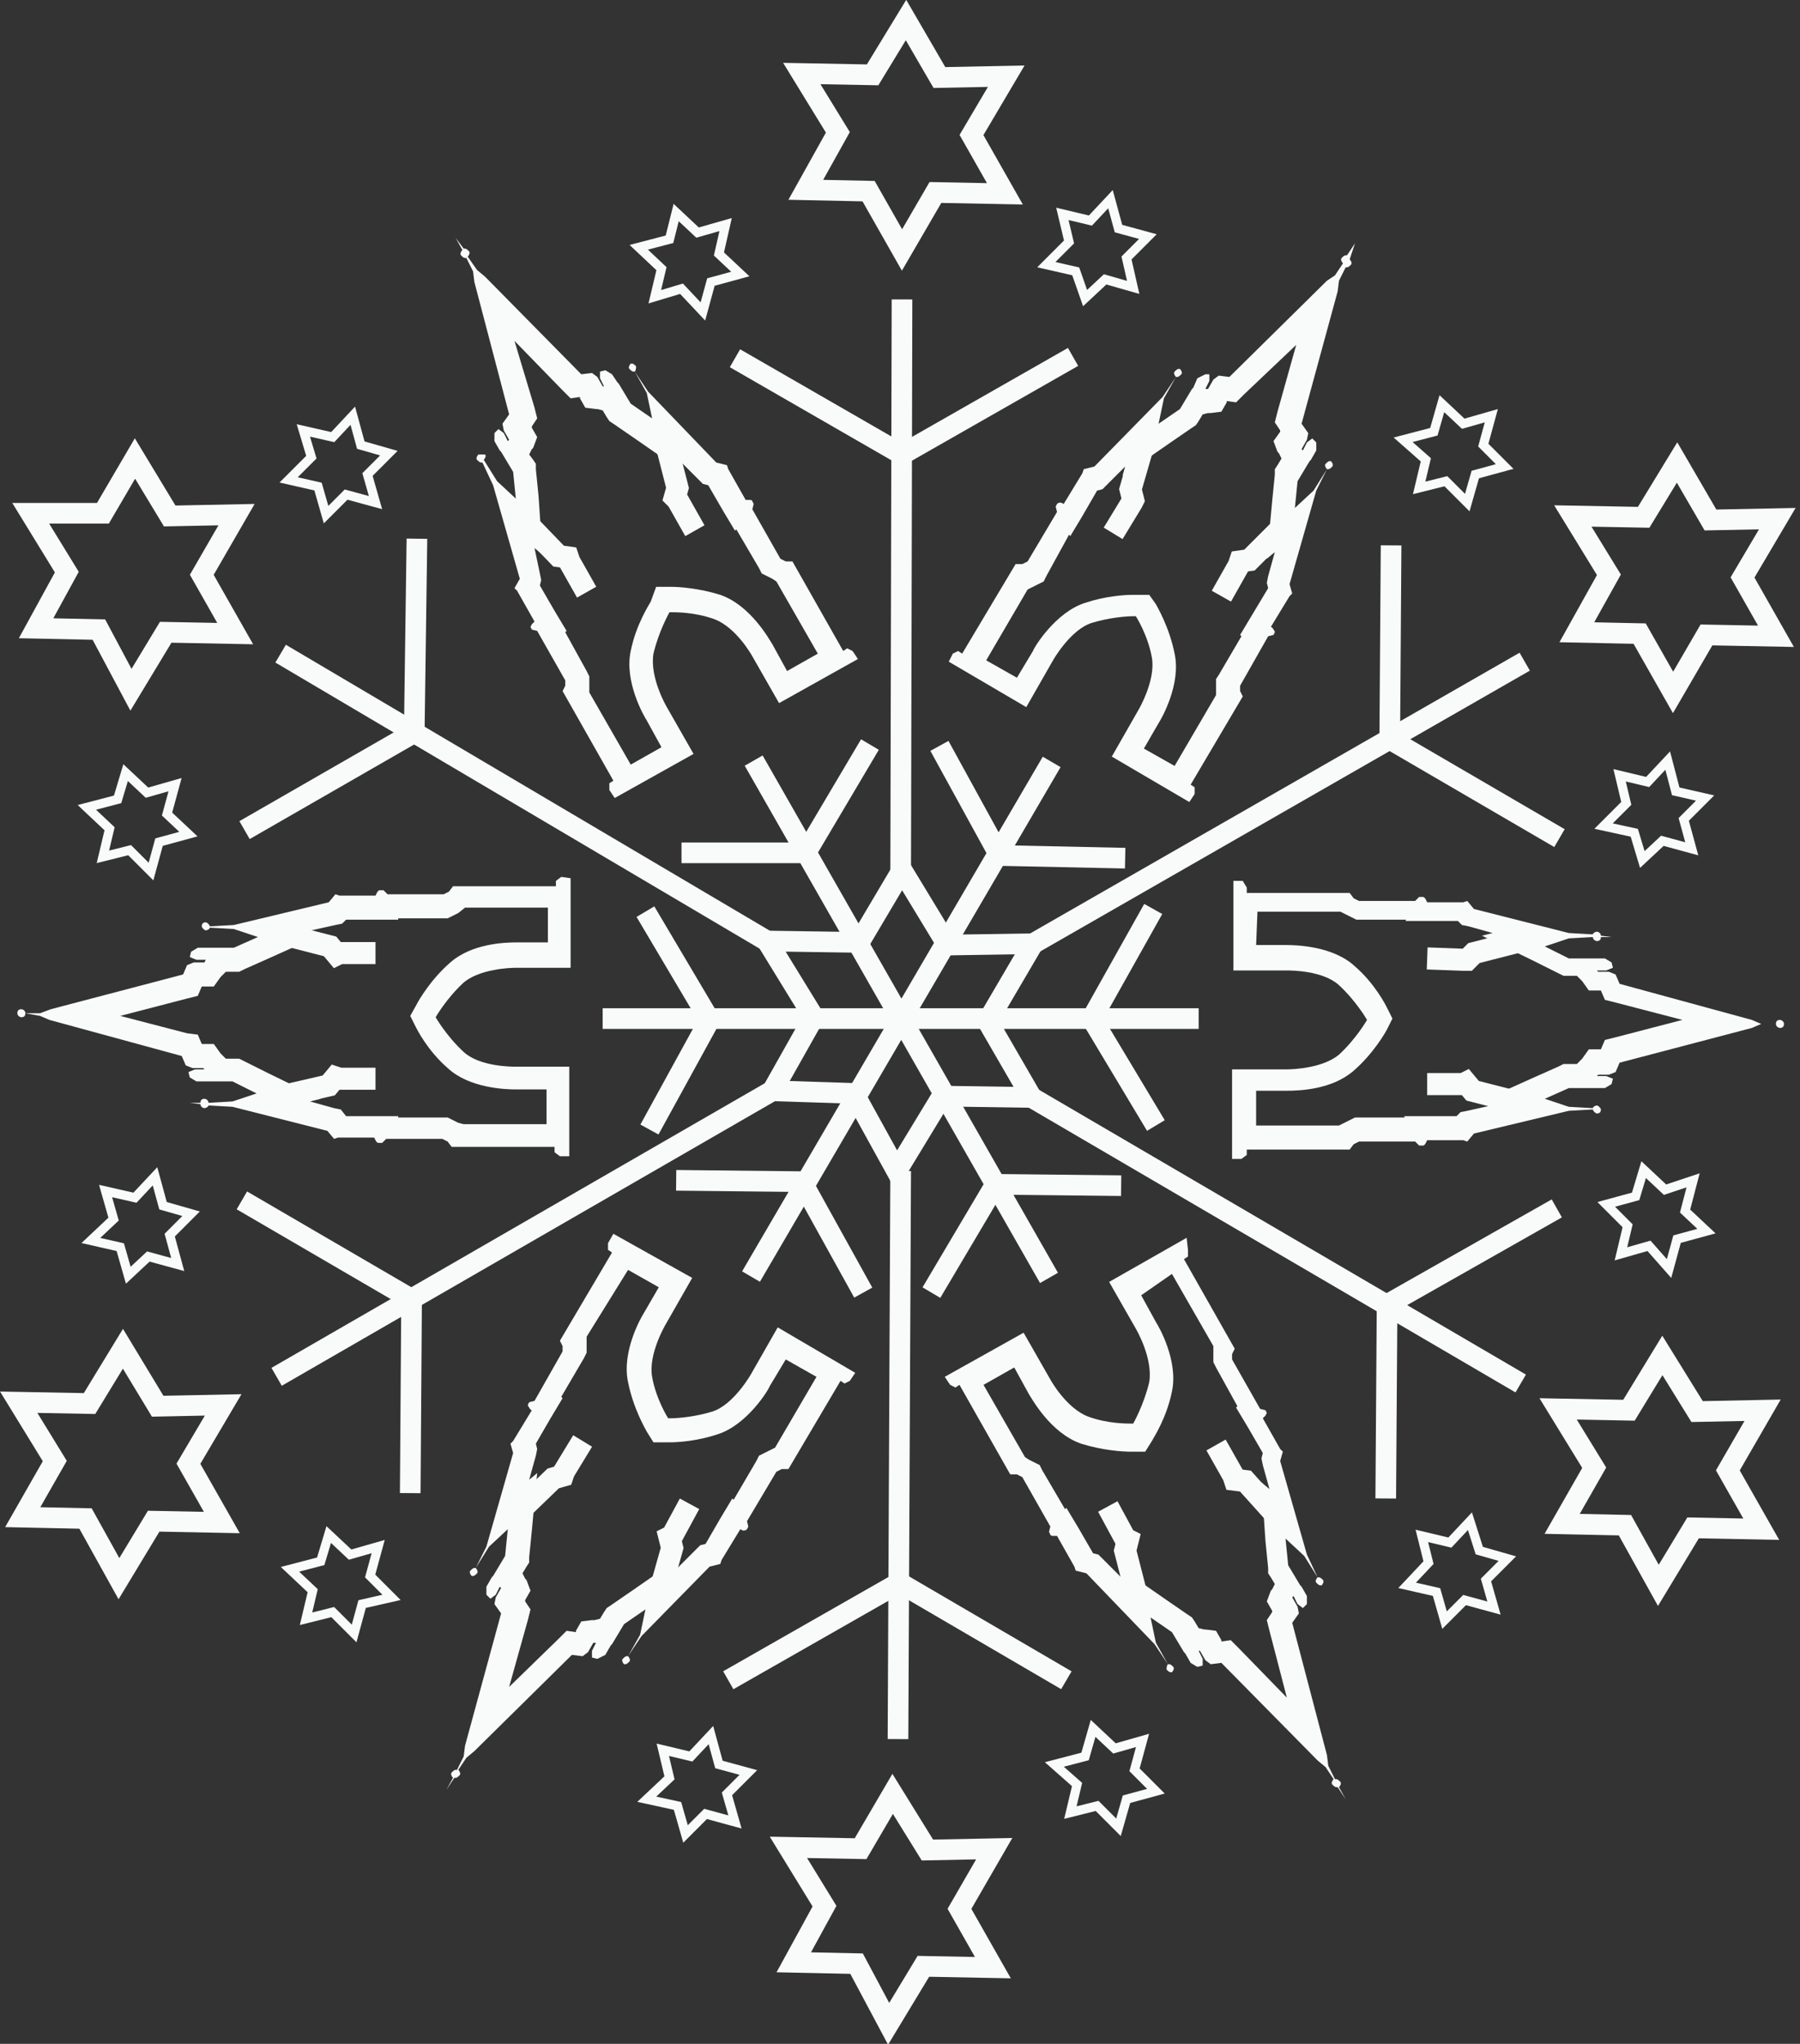 <?xml version="1.0" encoding="utf-8"?>
<!-- Generator: Adobe Illustrator 20.1.0, SVG Export Plug-In . SVG Version: 6.00 Build 0)  -->
<svg version="1.1" id="Ebene_1" xmlns="http://www.w3.org/2000/svg" xmlns:xlink="http://www.w3.org/1999/xlink" x="0px" y="0px"
	 viewBox="0 0 134.7 152.9" style="enable-background:new 0 0 134.7 152.9;" xml:space="preserve">
<rect x="0" y="0" width="134.7" height="152.9" fill="#333333" stroke="none"/>
<style type="text/css">
	.st0{fill:none;stroke:#F9FAFA;stroke-width:1.545;stroke-miterlimit:10;}
	.st1{fill:#F9FAFA;}
	.st2{fill:none;stroke:#F9FAFA;stroke-width:1.651;stroke-miterlimit:10;}
	.st3{fill:none;stroke:#F9FAFA;stroke-width:0.685;stroke-miterlimit:10;}
</style>
<g>
	<line class="st0" x1="77.3" y1="70.6" x2="114.1" y2="49.5"/>
	<line class="st0" x1="20.7" y1="103" x2="57.8" y2="81.6"/>
	<line class="st0" x1="30.8" y1="97.2" x2="18.1" y2="89.8"/>
	<line class="st0" x1="30.7" y1="111.7" x2="30.8" y2="97.2"/>
	<line class="st0" x1="104" y1="55.3" x2="116.7" y2="62.7"/>
	<line class="st0" x1="104.1" y1="40.8" x2="104" y2="55.3"/>
	<g>
		<line class="st0" x1="67.4" y1="65.1" x2="67.5" y2="22.4"/>
		<line class="st0" x1="67.2" y1="130.1" x2="67.4" y2="87.6"/>
		<line class="st0" x1="67.3" y1="118.4" x2="54.5" y2="125.7"/>
		<line class="st0" x1="79.8" y1="125.7" x2="67.3" y2="118.4"/>
		<line class="st0" x1="67.5" y1="34" x2="80.3" y2="26.7"/>
		<line class="st0" x1="55" y1="26.8" x2="67.5" y2="34"/>
	</g>
	<line class="st0" x1="57.4" y1="70.4" x2="21" y2="48.9"/>
	<line class="st0" x1="113.8" y1="103.5" x2="77.2" y2="82.1"/>
	<line class="st0" x1="103.8" y1="97.6" x2="116.5" y2="90.4"/>
	<line class="st0" x1="103.7" y1="112.1" x2="103.8" y2="97.6"/>
	<line class="st0" x1="31" y1="54.8" x2="18.3" y2="62.1"/>
	<line class="st0" x1="31.2" y1="40.3" x2="31" y2="54.8"/>
	<polygon class="st0" points="57.4,70.4 64.3,70.5 67.5,65.1 70.9,70.7 77.3,70.6 73.9,76.4 77.2,82.1 70.5,82 67.1,87.6 63.9,81.8 
		57.8,81.6 60.9,76.1 	"/>
	<line class="st0" x1="56.2" y1="95.5" x2="78.7" y2="57"/>
	<line class="st0" x1="45.1" y1="76.2" x2="89.7" y2="76.2"/>
	<line class="st0" x1="56.4" y1="56.9" x2="78.5" y2="95.6"/>
	<g>
		<line class="st0" x1="60.3" y1="63.8" x2="65.1" y2="55.7"/>
		<line class="st0" x1="51" y1="63.8" x2="60.3" y2="63.8"/>
		<line class="st0" x1="74.5" y1="88.6" x2="69.7" y2="96.7"/>
		<line class="st0" x1="83.9" y1="88.7" x2="74.5" y2="88.6"/>
	</g>
	<line class="st0" x1="53.1" y1="76.3" x2="48.3" y2="68.2"/>
	<line class="st0" x1="48.6" y1="84.5" x2="53.1" y2="76.3"/>
	<line class="st0" x1="81.7" y1="76.2" x2="86.5" y2="84.2"/>
	<line class="st0" x1="86.3" y1="68" x2="81.7" y2="76.2"/>
	<g>
		<line class="st0" x1="60" y1="88.4" x2="50.6" y2="88.3"/>
		<line class="st0" x1="64.6" y1="96.7" x2="60" y2="88.4"/>
		<line class="st0" x1="74.8" y1="64" x2="84.2" y2="64.2"/>
		<line class="st0" x1="70.3" y1="55.8" x2="74.8" y2="64"/>
	</g>
	<g>
		<polygon class="st0" points="60,5.5 65.3,5.6 67.8,1.5 70.3,5.8 75.3,5.7 72.7,10.1 75.2,14.5 70,14.4 67.5,18.7 65,14.3 
			60.3,14.2 62.7,9.9 		"/>
		<polygon class="st0" points="2.3,38.4 7.7,38.4 10.1,34.3 12.7,38.6 17.7,38.5 15.1,43 17.6,47.4 12.4,47.3 9.8,51.6 7.4,47.1 
			2.7,47 5,42.8 		"/>
		<polygon class="st0" points="116.6,105.4 121.9,105.5 124.4,101.4 127,105.6 131.9,105.5 129.3,110 131.8,114.4 126.7,114.3 
			124.1,118.6 121.6,114.1 116.9,114 119.3,109.8 		"/>
		<polygon class="st0" points="59,138.2 64.4,138.3 66.8,134.2 69.4,138.4 74.4,138.3 71.8,142.8 74.3,147.2 69.1,147.1 66.5,151.4 
			64.1,146.9 59.4,146.8 61.7,142.6 		"/>
		<polygon class="st0" points="117.7,38.6 123,38.7 125.5,34.6 128,38.9 133,38.8 130.4,43.2 132.9,47.6 127.7,47.5 125.2,51.8 
			122.7,47.4 118,47.3 120.4,43 		"/>
		<polygon class="st0" points="1.4,104.9 6.7,105 9.2,100.9 11.8,105.2 16.7,105.1 14.1,109.5 16.6,113.9 11.5,113.8 8.9,118.1 
			6.4,113.6 1.7,113.5 4.1,109.3 		"/>
	</g>
	<g>
		<g>
			<g>
				<path class="st1" d="M38.5,25.5l3.6,3.7l0.6,0.6l0.7-0.1l0,0.1l0.4,0.7l0.8,0.1l0.1,0l0.4,0.1l0.3,0.5l0.2,0.3l0.3,0.2l1.6,1.1
					l3.6,2.5l-0.2-0.8l1.3,1.3l0.4,0.4l0.4,0.1l1.1,1.9l0.9,1.5l0.1-0.1l1.7,2.9l0.2,0.4l0.4,0.2l0.4,0.2l0.3,0.2l0,0l3.1,5.4
					l-2.3,1.3l-1.1-2c-0.2-0.3-1.6-2.9-3.9-3.7c-1.6-0.5-3.1-0.6-3.7-0.6c-0.1,0-0.2,0-0.2,0l-0.9,0L48.7,45
					c-0.1,0.2-1.1,1.7-1.5,3.7c-0.5,2.3,1,4.9,1.2,5.2l1.1,2l-2.3,1.3l-3.1-5.4l0,0l0-0.4l0-0.4l0-0.4l-0.2-0.4l-1.6-2.9l0.1-0.1
					l-0.9-1.5l-1.1-1.9l0.1-0.4l-0.1-0.5L40,41l0.6,0.5l-0.3-4.4l-0.2-2l0-0.4l-0.2-0.3L39.6,34l0.2-0.4l0.1-0.1l0.3-0.8l-0.4-0.7
					l0-0.1l0.4-0.6l-0.2-0.8L38.5,25.5 M34.1,17.8l0.5,0.9c-0.1,0.1-0.2,0.3-0.1,0.4c0.1,0.1,0.2,0.2,0.3,0.2c0,0,0.1,0,0.1,0l0.5,1
					l0.1,0.8l2.6,9.9l-0.5,0.7l0.1,0.5l0.4,0.7l-0.1,0.1l-0.3-0.6l-0.4-0.3L37,32.4l0,0.6l0.4,0.7l0.1,0.1l0.9,1.5l0.2,2l-1.4-1.3
					l-1-1.6c0.1-0.1,0.2-0.3,0.1-0.4C36.2,34,36,34,35.9,34c0,0-0.1,0-0.1,0l-0.4-0.7l0.4,0.7c-0.1,0.1-0.2,0.3-0.1,0.4
					c0.1,0.1,0.2,0.2,0.3,0.2c0,0,0.1,0,0.1,0l0.8,1.7l2,7L38.5,44l0.2,0.2l1.3,2.3c0,0,0,0-0.2,0.2c-0.1,0.2-0.1,0.2-0.1,0.2
					l0.1,0.2l0.4,0.1l2.1,3.7l0,0.4l-0.2,0.4l3.8,6.7l-0.3,0.2l0,0.5l0.4,0.6l5.9-3.3l-2-3.5c0,0-1.3-2.2-1-4
					c0.4-1.7,1.2-3.1,1.2-3.1s0,0,0.1,0c0.4,0,1.8,0,3.2,0.5c1.7,0.6,2.9,2.8,2.9,2.8l2,3.5l5.9-3.3l-0.4-0.6l-0.4-0.2l-0.3,0.2
					l-3.8-6.7l-0.5,0l-0.4-0.2l-2.1-3.7l0.1-0.4l-0.1-0.2c0,0,0-0.1-0.2-0.1c0,0-0.1,0-0.1,0c-0.2,0-0.2,0-0.2,0l-1.3-2.3l-0.1-0.3
					l-0.8-0.2l-5.1-5.3l-1-1.5c0.1-0.1,0.1-0.3,0.1-0.4c-0.1-0.1-0.2-0.2-0.3-0.2c0,0-0.1,0-0.1,0l-0.4-0.7l0.4,0.7
					c-0.1,0.1-0.2,0.3-0.1,0.4c0.1,0.1,0.2,0.2,0.3,0.2c0,0,0.1,0,0.1,0l0.9,1.6l0.4,1.9l-1.6-1.1l-0.9-1.5l-0.1-0.1L45.8,28
					l-0.5-0.3l-0.4,0.1l0,0.5l0.3,0.6l-0.1,0l-0.4-0.7l-0.4-0.3l-0.8,0.1l-7.2-7.3l-0.6-0.5L35,19.2c0.1-0.1,0.2-0.3,0.1-0.4
					c-0.1-0.1-0.2-0.2-0.3-0.2c0,0-0.1,0-0.1,0L34.1,17.8L34.1,17.8z"/>
			</g>
			<polyline class="st2" points="49.7,32.6 50.7,36.5 50.5,37.2 50.7,37.4 52,39.7 			"/>
			<polyline class="st2" points="39,38.7 41.8,41.6 42.5,41.7 42.6,42 43.9,44.3 			"/>
		</g>
		<g>
			<g>
				<path class="st1" d="M87.7,95.3l3.1,5.4l0,0l0,0.4l0,0.4l0,0.4l0.2,0.4l1.6,2.9l-0.1,0.1l0.9,1.5l1.1,1.9l-0.1,0.4l0.1,0.5
					l0.5,1.8l-0.6-0.5l0.3,4.4l0.2,2l0,0.4l0.2,0.3l0.3,0.5l-0.2,0.4l-0.1,0.1l-0.3,0.8l0.4,0.7l0,0.1l-0.4,0.6l0.2,0.8l1.3,5
					l-3.6-3.7l-0.6-0.6l-0.7,0.1l0-0.1l-0.4-0.7l-0.8-0.1l-0.1,0l-0.4-0.1l-0.3-0.5l-0.2-0.3l-0.3-0.2l-1.6-1.1l-3.6-2.5l0.2,0.8
					l-1.3-1.3l-0.4-0.4l-0.4-0.1l-1.1-1.9l-0.9-1.5l-0.1,0.1l-1.7-2.9l-0.2-0.4l-0.4-0.2l-0.4-0.2l-0.3-0.2l0,0l-3.1-5.4l2.3-1.3
					l1.1,2c0.2,0.3,1.6,2.9,3.9,3.7c1.6,0.5,3.1,0.6,3.7,0.6c0.1,0,0.2,0,0.2,0l0.9,0l0.5-0.8c0.1-0.2,1.1-1.7,1.5-3.7
					c0.5-2.3-1-4.9-1.2-5.2l-1.1-2L87.7,95.3 M88.8,92.6L83,95.9l2,3.5c0,0,1.3,2.2,1,4c-0.4,1.7-1.2,3.1-1.2,3.1s0,0-0.1,0
					c-0.4,0-1.8,0-3.2-0.5c-1.7-0.6-2.9-2.8-2.9-2.8l-2-3.5l-5.9,3.3l0.4,0.6l0.4,0.2l0.3-0.2l3.8,6.7l0.5,0l0.4,0.2l2.1,3.7
					l-0.1,0.4l0.1,0.2c0,0,0,0.1,0.2,0.1c0,0,0.1,0,0.1,0c0.2,0,0.2,0,0.2,0l1.3,2.3l0.1,0.3l0.8,0.2l5.1,5.3l1,1.5
					c-0.1,0.1-0.1,0.3-0.1,0.4c0.1,0.1,0.2,0.2,0.3,0.2c0,0,0.1,0,0.1,0l0.4,0.7l-0.4-0.7c0.1-0.1,0.2-0.3,0.1-0.4
					c-0.1-0.1-0.2-0.2-0.3-0.2c0,0-0.1,0-0.1,0l-0.9-1.6l-0.4-1.9l1.6,1.1l0.9,1.5l0.1,0.1l0.4,0.7l0.5,0.3l0.4-0.1l0-0.5l-0.3-0.6
					l0.1,0l0.4,0.7l0.4,0.3l0.8-0.1l7.2,7.3l0.6,0.5l0.6,0.9c-0.1,0.1-0.2,0.3-0.1,0.4c0.1,0.1,0.2,0.2,0.3,0.2c0,0,0.1,0,0.1,0
					l0.6,0.9l-0.5-0.9c0.1-0.1,0.2-0.3,0.1-0.4c-0.1-0.1-0.2-0.2-0.3-0.2c0,0-0.1,0-0.1,0l-0.5-1l-0.1-0.8l-2.6-9.9l0.5-0.7
					l-0.1-0.5l-0.4-0.7l0.1-0.1l0.3,0.6l0.4,0.3l0.3-0.3l0-0.6l-0.4-0.7l-0.1-0.1l-0.9-1.5l-0.2-2l1.4,1.3l1,1.6
					c-0.1,0.1-0.2,0.3-0.1,0.4c0.1,0.1,0.2,0.2,0.3,0.2c0,0,0.1,0,0.1,0l0.4,0.7l-0.4-0.7c0.1-0.1,0.2-0.3,0.1-0.4
					c-0.1-0.1-0.2-0.2-0.3-0.2c0,0-0.1,0-0.1,0l-0.8-1.7l-2-7l0.2-0.7l-0.2-0.2l-1.3-2.3c0,0,0,0,0.2-0.2c0.1-0.2,0.1-0.2,0.1-0.2
					l-0.1-0.2l-0.4-0.1l-2.1-3.7l0-0.4l0.2-0.4l-3.8-6.7l0.3-0.2l0-0.5L88.8,92.6L88.8,92.6z"/>
			</g>
			<polyline class="st2" points="85.2,119.9 84.2,116 84.4,115.2 84.2,115.1 82.9,112.7 			"/>
			<polyline class="st2" points="95.9,113.8 93.2,110.8 92.4,110.7 92.3,110.4 91,108.1 			"/>
		</g>
	</g>
	<g>
		<g>
			<g>
				<path class="st1" d="M34.8,67.9l6.2,0l0,2.6l-2.2,0l-0.1,0c-1,0-3.4,0.1-5,1.5c-1.5,1.3-2.4,2.9-2.5,3.1L30.7,76l0.4,0.8
					c0.1,0.2,0.9,1.8,2.4,3.1c1.6,1.5,4.3,1.6,5.1,1.6c0,0,0,0,0,0l2.3,0l0,2.6l-6.2,0l0,0L34.3,84l-0.4-0.2l-0.4-0.2l-0.4,0l-3.3,0
					l0-0.1l-1.7,0l-2.2,0L25.5,83L25,82.9l-1.8-0.5l0.8-0.2l-3.9-1.9l-1.8-0.9l-0.4-0.2l-0.4,0l-0.6,0l-0.3-0.3l-0.1-0.1l-0.5-0.7
					l-0.8,0l-0.1,0l-0.3-0.7L14,77.3l-5-1.3l5-1.3l0.8-0.2l0.3-0.7l0.1,0l0.8,0l0.5-0.7l0.1-0.1l0.3-0.3l0.6,0l0.4,0l0.4-0.2
					l1.8-0.8l4-1.8l-0.8-0.3l1.8-0.4l0.5-0.1l0.3-0.3l2.2,0l1.7,0l0-0.1l3.3,0l0.4,0l0.4-0.2l0.4-0.2L34.8,67.9L34.8,67.9 M42,65.6
					l-0.4,0.3l0,0.4l-7.7,0l-0.3,0.4l-0.4,0.2l-4.2,0l-0.3-0.3l-0.3,0c0,0-0.1,0-0.2,0.2c-0.1,0.2-0.1,0.2-0.1,0.2l-2.7,0l-0.3-0.1
					l-0.5,0.6l-7.1,1.7l-1.8,0.1c0-0.1-0.2-0.3-0.3-0.3c0,0,0,0,0,0c-0.2,0-0.3,0.1-0.3,0.3l-0.8,0l0.8,0c0,0.1,0.2,0.3,0.3,0.3
					c0,0,0,0,0,0c0.1,0,0.3-0.1,0.3-0.2l1.8,0.1l1.8,0.6l-1.8,0.8l-1.8,0l-0.1,0l-0.8,0l-0.5,0.3l-0.1,0.4l0.5,0.2l0.7,0L15.3,72
					l-0.8,0L14,72.2l-0.3,0.7l-9.9,2.6L3,75.8l-1.1,0c0-0.2-0.2-0.3-0.3-0.3c0,0,0,0,0,0c-0.2,0-0.3,0.1-0.3,0.3l-1.1,0l1.1,0
					c0,0.2,0.2,0.3,0.3,0.3c0,0,0,0,0,0c0.2,0,0.3-0.1,0.3-0.3L3,76l0.7,0.3l9.9,2.7l0.3,0.7l0.5,0.2l0.8,0l0.1,0.1l-0.7,0l-0.5,0.2
					l0.1,0.4l0.5,0.3l0.8,0l0.1,0l1.8,0l1.8,0.9l-1.8,0.6l-1.8,0.1c0-0.2-0.2-0.3-0.3-0.3c0,0,0,0,0,0c-0.2,0-0.3,0.1-0.3,0.3
					l-0.8,0l0.8,0.1c0,0.2,0.2,0.3,0.3,0.3c0,0,0,0,0,0c0.1,0,0.3-0.1,0.3-0.2l1.8,0.1l7.1,1.8l0.5,0.6l0.3-0.1l2.7,0
					c0,0,0,0,0.1,0.2c0.1,0.2,0.2,0.2,0.2,0.2l0.3,0l0.3-0.3l4.2,0l0.4,0.2l0.3,0.4l7.7,0l0,0.4l0.4,0.3l0.7,0l0-6.7l-4,0
					c0,0,0,0,0,0c-0.3,0-2.7,0-3.9-1.1c-1.3-1.2-2.1-2.6-2.1-2.6s0.8-1.4,2.1-2.6c1.2-1,3.4-1.1,3.9-1.1c0,0,0.1,0,0.1,0l4,0l0-6.7
					L42,65.6L42,65.6z"/>
			</g>
			<polyline class="st2" points="20.8,69.8 24.7,70.8 25.2,71.4 25.4,71.3 28.1,71.3 			"/>
			<polyline class="st2" points="20.7,82.1 24.6,81.2 25.1,80.6 25.4,80.7 28.1,80.7 			"/>
		</g>
		<g>
			<g>
				<path class="st1" d="M94.1,68.2l6.2,0l0,0l0.4,0.2l0.4,0.2l0.4,0.2l0.4,0l3.3,0l0,0.1l1.7,0l2.2,0l0.3,0.3l0.5,0.1l1.8,0.5
					l-0.8,0.2l3.9,1.9l1.8,0.9l0.4,0.2l0.4,0l0.6,0l0.3,0.3l0.1,0.1l0.5,0.7l0.8,0l0.1,0l0.3,0.7l0.8,0.2l5,1.3l-5,1.3l-0.8,0.2
					l-0.3,0.7l-0.1,0l-0.8,0l-0.5,0.7l-0.1,0.1l-0.3,0.3l-0.6,0l-0.4,0l-0.4,0.2l-1.8,0.8l-4,1.8l0.8,0.3l-1.8,0.4l-0.5,0.1
					l-0.3,0.3l-2.2,0l-1.7,0l0,0.1l-3.3,0l-0.4,0l-0.4,0.2l-0.4,0.2l-0.4,0.2l0,0l-6.2,0l0-2.6l2.2,0l0.1,0c1,0,3.4-0.1,5-1.5
					c1.5-1.3,2.4-2.9,2.5-3.1l0.4-0.8l-0.4-0.8c-0.1-0.2-0.9-1.8-2.4-3.1c-1.6-1.5-4.3-1.6-5.1-1.6c0,0,0,0,0,0l-2.3,0L94.1,68.2
					 M92.3,65.9l0,6.7l4,0c0,0,0,0,0,0c0.3,0,2.7,0,3.9,1.1c1.3,1.2,2.1,2.6,2.1,2.6s-0.8,1.4-2.1,2.6c-1.2,1-3.4,1.1-3.9,1.1
					c0,0-0.1,0-0.1,0l-4,0l0,6.7l0.7,0l0.4-0.3l0-0.4l7.7,0l0.3-0.4l0.4-0.2l4.2,0l0.3,0.3l0.3,0c0,0,0.1,0,0.2-0.2
					c0.1-0.2,0.1-0.2,0.1-0.2l2.7,0l0.3,0.1l0.5-0.6l7.1-1.7l1.8-0.1c0,0.1,0.2,0.3,0.3,0.3c0,0,0,0,0,0c0.2,0,0.3-0.1,0.3-0.3
					l0.8,0l-0.8,0c0-0.1-0.2-0.3-0.3-0.3c0,0,0,0,0,0c-0.1,0-0.3,0.1-0.3,0.2l-1.8-0.1l-1.8-0.6l1.8-0.8l1.8,0l0.1,0l0.8,0l0.5-0.3
					l0.1-0.4l-0.5-0.2l-0.7,0l0.1-0.1l0.8,0l0.5-0.2l0.3-0.7l9.9-2.6l0.7-0.3l1.1,0c0,0.2,0.2,0.3,0.3,0.3c0,0,0,0,0,0
					c0.2,0,0.3-0.1,0.3-0.3l1.1,0l-1.1,0c0-0.2-0.2-0.3-0.3-0.3c0,0,0,0,0,0c-0.2,0-0.3,0.1-0.3,0.3l-1.1,0l-0.7-0.3l-9.9-2.7
					l-0.3-0.7l-0.5-0.2l-0.8,0l-0.1-0.1l0.7,0l0.5-0.2l-0.1-0.4l-0.5-0.3l-0.8,0l-0.1,0l-1.8,0l-1.8-0.9l1.8-0.6l1.8-0.1
					c0,0.2,0.2,0.3,0.3,0.3c0,0,0,0,0,0c0.2,0,0.3-0.1,0.3-0.3l0.8,0l-0.8-0.1c0-0.2-0.2-0.3-0.3-0.3c0,0,0,0,0,0
					c-0.1,0-0.3,0.1-0.3,0.2l-1.8-0.1l-7.1-1.8l-0.5-0.6l-0.3,0.1l-2.7,0c0,0,0,0-0.1-0.2c-0.1-0.2-0.2-0.2-0.2-0.2l-0.3,0l-0.3,0.3
					l-4.2,0l-0.4-0.2l-0.3-0.4l-7.7,0l0-0.4L93,65.9L92.3,65.9L92.3,65.9z"/>
			</g>
			<polyline class="st2" points="114.1,82.6 110.2,81.6 109.7,81 109.5,81.1 106.8,81.1 			"/>
			<polyline class="st2" points="114.2,70.3 110.3,71.3 109.8,71.8 109.5,71.8 106.8,71.7 			"/>
		</g>
	</g>
	<g>
		<g>
			<g>
				<path class="st1" d="M97,25.8l-1.4,5l-0.2,0.8l0.4,0.6l0,0.1L95.3,33l0.3,0.8l0.1,0.1l0.2,0.4l-0.3,0.5l-0.2,0.3l0,0.4l-0.2,2
					l-0.4,4.3l0.6-0.5l-0.5,1.8l-0.1,0.5l0.1,0.4L93.7,46l-0.9,1.5l0.1,0.1l-1.7,2.9L91,50.8l0,0.4l0,0.4l0,0.4l0,0l-3.1,5.3
					l-2.3-1.3l1.1-1.9c0.2-0.3,1.7-2.9,1.2-5.2c-0.4-2-1.3-3.5-1.4-3.7L86,44.5l-0.9,0c0,0-0.1,0-0.3,0c-0.7,0-2.1,0.1-3.6,0.6
					c-2.2,0.7-3.8,3.3-3.9,3.6l-1.2,2l-2.3-1.3l3.1-5.3l0,0l0.4-0.2l0.4-0.2l0.4-0.2l0.2-0.4L80,40l0.1,0.1l0.9-1.5l1.1-1.9l0.4-0.1
					l0.4-0.4l1.3-1.3L84,35.6l3.6-2.5l1.6-1.1l0.3-0.2l0.2-0.3l0.3-0.5l0.4-0.1l0.2,0l0.8-0.1l0.4-0.7l0-0.1l0.7,0.1l0.6-0.6
					L97,25.8 M101.4,18.2l-0.6,0.9c0,0-0.1,0-0.1,0c-0.1,0-0.2,0.1-0.3,0.2c-0.1,0.1,0,0.3,0.1,0.4l-0.6,0.9L99.3,21l-7.3,7.2
					l-0.8-0.1l-0.4,0.3l-0.4,0.7l-0.2,0l0.3-0.6l0-0.5L90.2,28l-0.6,0.3L89.3,29l-0.1,0.1l-0.9,1.5l-1.6,1.1l0.4-1.9l0.9-1.6
					c0,0,0.1,0,0.1,0c0.1,0,0.2-0.1,0.3-0.2c0.1-0.1,0-0.3-0.1-0.4l0.4-0.7l-0.4,0.7c0,0-0.1,0-0.1,0c-0.1,0-0.2,0.1-0.3,0.2
					c-0.1,0.1,0,0.3,0.1,0.4l-1,1.5l-5.1,5.2l-0.8,0.2l-0.1,0.3l-1.4,2.3c0,0,0,0-0.2-0.1c0,0-0.1,0-0.1,0c-0.1,0-0.2,0.1-0.2,0.1
					l-0.1,0.2l0.1,0.4l-2.2,3.7l-0.4,0.2l-0.5,0L72,48.9l-0.3-0.2l-0.4,0.2L71,49.5l5.8,3.4l2-3.5c0,0,1.3-2.3,2.9-2.8
					c1.3-0.4,2.6-0.5,3.1-0.5c0.1,0,0.2,0,0.2,0s0.9,1.4,1.2,3.1c0.3,1.7-1,3.9-1,3.9l-2,3.5l5.8,3.4l0.4-0.6l0-0.5l-0.3-0.2
					l3.9-6.6l-0.2-0.4l0-0.4l2.1-3.7l0.4-0.1l0.1-0.2c0,0,0-0.1-0.1-0.2c-0.1-0.2-0.2-0.2-0.2-0.2l1.4-2.3l0.2-0.2l-0.2-0.7l2-7
					l0.8-1.6c0,0,0.1,0,0.1,0c0.1,0,0.2-0.1,0.3-0.2c0.1-0.1,0-0.3-0.1-0.4l0.4-0.7l-0.4,0.7c0,0-0.1,0-0.1,0
					c-0.1,0-0.2,0.1-0.3,0.2c-0.1,0.1,0,0.3,0.1,0.4l-1,1.6l-1.4,1.3l0.2-2l0.9-1.5l0.1-0.1l0.4-0.7l0-0.6l-0.3-0.3l-0.4,0.3
					l-0.3,0.6l-0.1-0.1l0.4-0.7l0.1-0.5l-0.5-0.7l2.7-9.9l0.1-0.8l0.5-1c0,0,0.1,0,0.1,0c0.1,0,0.2-0.1,0.3-0.2
					c0.1-0.1,0-0.3-0.1-0.4L101.4,18.2L101.4,18.2z"/>
			</g>
			<polyline class="st2" points="85.7,32.8 84.6,36.6 84.8,37.4 84.7,37.6 83.3,39.9 			"/>
			<polyline class="st2" points="96.4,39 93.5,41.9 92.8,42 92.7,42.3 91.4,44.6 			"/>
		</g>
		<g>
			<g>
				<path class="st1" d="M47,95l2.3,1.3l-1.1,1.9c-0.2,0.3-1.7,2.9-1.2,5.2c0.4,2,1.3,3.5,1.4,3.7l0.5,0.8l0.9,0c0,0,0.1,0,0.3,0
					c0.7,0,2.1-0.1,3.6-0.6c2.2-0.7,3.8-3.3,3.9-3.6l1.2-2l2.3,1.3l-3.1,5.3l0,0l-0.4,0.2l-0.4,0.2l-0.4,0.2l-0.2,0.4l-1.7,2.9
					l-0.1-0.1l-0.9,1.5l-1.1,1.9l-0.4,0.1l-0.4,0.4l-1.3,1.3l0.2-0.8l-3.6,2.5l-1.6,1.1l-0.3,0.2l-0.2,0.3l-0.3,0.5l-0.4,0.1l-0.2,0
					l-0.8,0.1l-0.4,0.7l0,0.1l-0.7-0.1l-0.6,0.6l-3.7,3.6l1.4-5l0.2-0.8l-0.4-0.6l0-0.1l0.4-0.7l-0.3-0.8l-0.1-0.1l-0.2-0.4l0.3-0.5
					l0.2-0.3l0-0.4l0.2-2l0.4-4.3l-0.6,0.5l0.5-1.8l0.1-0.5l-0.1-0.4l1.1-1.9l0.9-1.5l-0.1-0.1l1.7-2.9l0.2-0.4l0-0.4l0-0.4l0-0.4
					l0,0L47,95 M45.9,92.3L45.5,93l0,0.5l0.3,0.2l-3.9,6.6l0.2,0.4l0,0.4l-2.1,3.7l-0.4,0.1l-0.1,0.2c0,0,0,0.1,0.1,0.2
					c0.1,0.2,0.2,0.2,0.2,0.2l-1.4,2.3l-0.2,0.2l0.2,0.7l-2,7l-0.8,1.6c0,0-0.1,0-0.1,0c-0.1,0-0.2,0.1-0.3,0.2
					c-0.1,0.1,0,0.3,0.1,0.4l-0.4,0.7l0.4-0.7c0,0,0.1,0,0.1,0c0.1,0,0.2-0.1,0.3-0.2c0.1-0.1,0-0.3-0.1-0.4l1-1.6l1.4-1.3l-0.2,2
					l-0.9,1.5l-0.1,0.1l-0.4,0.7l0,0.6l0.3,0.3l0.4-0.3l0.3-0.6l0.1,0.1l-0.4,0.7l-0.1,0.5l0.5,0.7l-2.7,9.9l-0.1,0.8l-0.5,1
					c0,0-0.1,0-0.1,0c-0.1,0-0.2,0.1-0.3,0.2c-0.1,0.1,0,0.3,0.1,0.4l-0.5,0.9l0.6-0.9c0,0,0.1,0,0.1,0c0.1,0,0.2-0.1,0.3-0.2
					c0.1-0.1,0-0.3-0.1-0.4l0.6-0.9l0.6-0.5l7.3-7.2l0.8,0.1l0.4-0.3l0.4-0.7l0.2,0l-0.3,0.6l0,0.5l0.4,0.1l0.6-0.3l0.4-0.7l0.1-0.1
					l0.9-1.5l1.6-1.1l-0.4,1.9l-0.9,1.6c0,0-0.1,0-0.1,0c-0.1,0-0.2,0.1-0.3,0.2c-0.1,0.1,0,0.3,0.1,0.4l-0.4,0.7l0.4-0.7
					c0,0,0.1,0,0.1,0c0.1,0,0.2-0.1,0.3-0.2c0.1-0.1,0-0.3-0.1-0.4l1-1.5l5.1-5.2l0.8-0.2l0.1-0.3l1.4-2.3c0,0,0,0,0.2,0.1
					c0,0,0.1,0,0.1,0c0.1,0,0.2-0.1,0.2-0.1l0.1-0.2l-0.1-0.4l2.2-3.7l0.4-0.2l0.5,0l3.9-6.6l0.3,0.2l0.4-0.2l0.4-0.6l-5.8-3.4
					l-2,3.5c0,0-1.3,2.3-2.9,2.8c-1.3,0.4-2.6,0.5-3.1,0.5c-0.1,0-0.2,0-0.2,0s-0.9-1.4-1.2-3.1c-0.3-1.7,1-3.9,1-3.9l2-3.5
					L45.9,92.3L45.9,92.3z"/>
			</g>
			<polyline class="st2" points="49.2,119.7 50.3,115.8 50.1,115 50.3,114.9 51.6,112.5 			"/>
			<polyline class="st2" points="38.5,113.4 41.4,110.6 42.1,110.4 42.2,110.1 43.6,107.8 			"/>
		</g>
	</g>
	<g>
		<g>
			<polygon class="st3" points="21.6,35.9 23.3,34.2 22.7,32.2 24.9,32.7 26.4,31.1 27,33.3 29.1,33.9 27.5,35.5 28.1,37.6 25.9,37 
				24.4,38.5 23.8,36.4 			"/>
			<polygon class="st3" points="6.8,92.8 8.5,91.2 7.9,89.1 10.1,89.6 11.6,88 12.2,90.2 14.3,90.8 12.7,92.4 13.3,94.6 11.1,94 
				9.6,95.4 9,93.3 			"/>
			<polygon class="st3" points="120,61.8 121.7,60.1 121.2,58 123.3,58.5 124.8,56.9 125.4,59.2 127.6,59.7 126,61.3 126.6,63.5 
				124.4,62.9 122.9,64.3 122.3,62.3 			"/>
			<polygon class="st3" points="105.3,118.6 106.9,116.9 106.4,114.9 108.5,115.4 110,113.8 110.7,116 112.8,116.6 111.2,118.2 
				111.8,120.3 109.6,119.7 108.1,121.2 107.5,119.1 			"/>
			<polygon class="st3" points="78.3,19.8 80,18.1 79.5,16 81.6,16.5 83.1,14.9 83.7,17.1 85.9,17.7 84.3,19.3 84.8,21.5 82.7,20.9 
				81.2,22.3 80.5,20.3 			"/>
			<polygon class="st3" points="48.4,134.6 50.1,133 49.6,130.9 51.7,131.4 53.2,129.8 53.8,132 56,132.6 54.4,134.2 55,136.3 
				52.8,135.7 51.3,137.2 50.7,135.1 			"/>
		</g>
		<g>
			<polygon class="st3" points="47.8,18.5 50.1,17.9 50.6,15.9 52.2,17.4 54.3,16.8 53.8,19 55.4,20.5 53.2,21.1 52.6,23.3 51,21.6 
				49,22.2 49.5,20.1 			"/>
			<polygon class="st3" points="6.5,60.4 8.8,59.8 9.4,57.8 11,59.3 13.1,58.7 12.5,60.9 14.1,62.4 11.9,63 11.3,65.2 9.7,63.6 
				7.7,64.1 8.2,62 			"/>
			<polygon class="st3" points="120.2,90.1 122.4,89.5 123,87.5 124.6,89 126.7,88.3 126.1,90.6 127.7,92.1 125.5,92.7 124.9,94.9 
				123.4,93.2 121.3,93.8 121.8,91.7 			"/>
			<polygon class="st3" points="78.9,132 81.2,131.4 81.8,129.3 83.4,130.8 85.5,130.2 84.9,132.4 86.5,134 84.3,134.6 83.7,136.7 
				82.1,135.1 80.1,135.6 80.6,133.5 			"/>
			<polygon class="st3" points="105,32.9 107.3,32.3 107.9,30.2 109.5,31.7 111.6,31.1 111,33.3 112.6,34.9 110.4,35.5 109.8,37.6 
				108.2,36 106.2,36.5 106.7,34.4 			"/>
			<polygon class="st3" points="21.7,117.4 24,116.8 24.6,114.8 26.2,116.3 28.3,115.7 27.7,117.9 29.3,119.5 27.1,120 26.5,122.2 
				24.9,120.6 22.9,121.1 23.4,119 			"/>
		</g>
	</g>
</g>
</svg>

